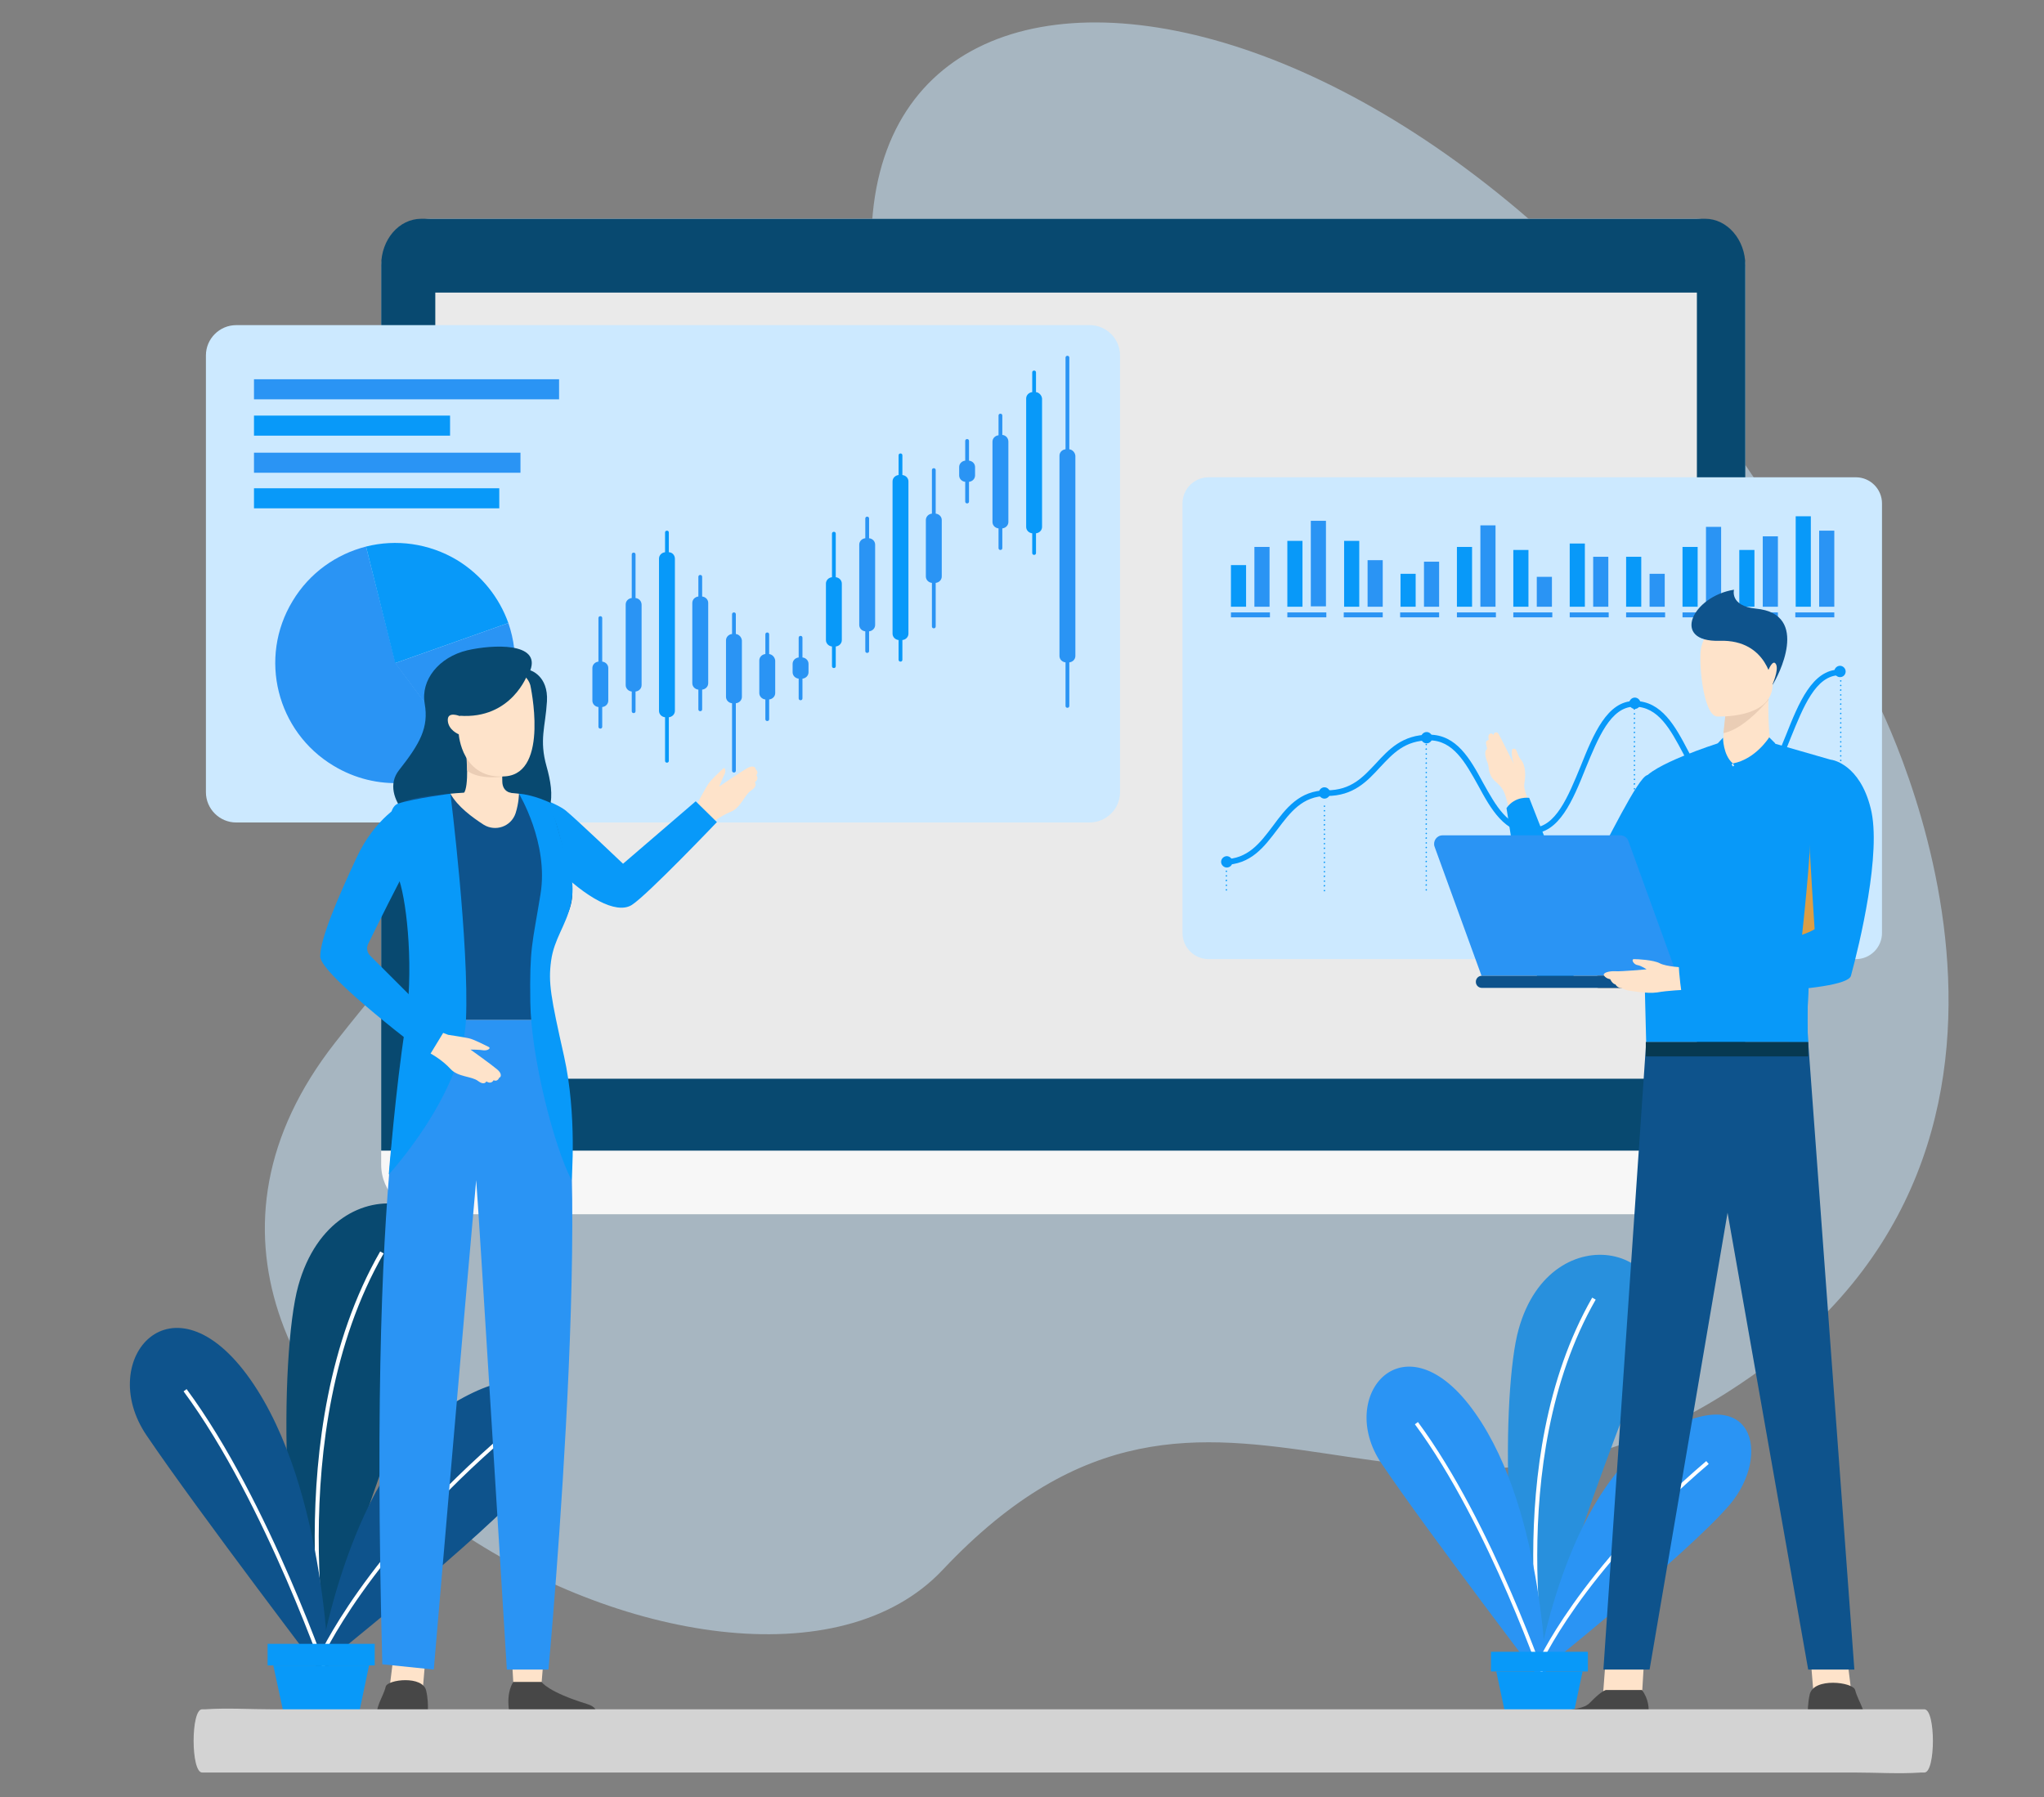 <?xml version="1.0" encoding="utf-8"?>
<!-- Generator: Adobe Illustrator 24.0.0, SVG Export Plug-In . SVG Version: 6.00 Build 0)  -->
<svg version="1.1" id="Layer_1" xmlns="http://www.w3.org/2000/svg" xmlns:xlink="http://www.w3.org/1999/xlink" x="0px" y="0px"
	 viewBox="0 0 540 474.8" style="enable-background:new 0 0 540 474.8;" xml:space="preserve">
<rect x="0" y="0" width="540" height="474.8" fill="#808080" stroke="none"/>
<style type="text/css">
	.st0{opacity:0.37;fill:#CCE9FF;enable-background:new    ;}
	.st1{fill:#0899F9;}
	.st2{fill:#2A94F4;}
	.st3{fill:#FFFFFF;}
	.st4{fill:#0E538C;}
	.st5{fill:#F7F7F7;}
	.st6{fill:#0B4870;stroke:#FFFFFF;stroke-width:0.5;stroke-miterlimit:10;}
	.st7{fill:#F2F2F2;}
	.st8{fill:#D3D3D3;}
	.st9{fill:#FFB750;}
	.st10{fill:#FFE3CA;}
	.st11{fill:#EB4747;}
	.st12{fill:#FCD2B1;}
	.st13{fill:#F2F0F0;}
	.st14{fill:#FCBAA2;}
	.st15{fill:#CCE9FF;}
	.st16{fill:#FF957E;}
	.st17{fill:#0B4870;}
	.st18{fill:#E9D6B8;}
	.st19{opacity:0.51;fill:#CCE9FF;enable-background:new    ;}
	.st20{fill:#084970;}
	.st21{fill:#EAEAEA;}
	.st22{fill:none;stroke:#FFFFFF;stroke-width:1.063;stroke-miterlimit:10;}
	.st23{fill:none;stroke:#FFFFFF;stroke-miterlimit:10;}
	.st24{fill:#2890DD;}
	.st25{fill:#FEE3CA;}
	.st26{fill:#EACDB5;}
	.st27{fill:#474747;}
	.st28{fill:#073951;}
	.st29{fill:#DB9E46;}
	.st30{opacity:0.37;enable-background:new    ;}
	.st31{fill:#E2E2E2;}
	.st32{fill:#DCF2FF;}
	.st33{fill:#80D5FF;}
	.st34{fill:#B6E7FF;}
	.st35{fill:#85DDFF;}
	.st36{fill:#41AAF7;}
	.st37{fill:none;stroke:#DCF2FF;stroke-miterlimit:10;}
	.st38{fill:#F6F6F6;}
	.st39{fill:#D2D2D2;}
	.st40{fill:#10538B;}
	.st41{fill:#0C476F;}
	.st42{fill:#728090;}
	.st43{fill:#2D94F2;}
	.st44{fill:#FEE2CA;}
	.st45{fill:#FED3B0;}
	.st46{fill:#FEBD57;}
	.st47{fill:#492817;}
	.st48{fill:#CCC6C6;}
	.st49{fill:none;stroke:#CCE9FF;stroke-width:0.75;stroke-miterlimit:10;}
</style>
<path class="st19" d="M494.5,182.4c0,0,61.7,114.1-30.1,180s-141.7-25.8-215.3,52.3C195,472.3,11.7,373.6,88.5,275.5
	S228.8,167.7,230.2,63.4C231.6-40.9,409.2-4.4,494.5,182.4z"/>
<g>
	<path class="st5" d="M113.8,57.8H448c7.2,0,13.1,5.9,13.1,13.1v236.8c0,7.2-5.9,13.1-13.1,13.1H113.8c-7.2,0-13.1-5.9-13.1-13.1
		V70.9C100.7,63.7,106.6,57.8,113.8,57.8z"/>
	<path class="st20" d="M461.1,70.1c0-6.8-4.8-12.3-10.6-12.3H111.3c-5.9,0-10.6,5.5-10.6,12.3V304h360.4L461.1,70.1L461.1,70.1z"/>
	<rect x="115" y="77.3" class="st21" width="333.3" height="207.7"/>
	<g>
		<path class="st15" d="M287.8,217.3H62.4c-4.4,0-8-3.6-8-8V93.9c0-4.4,3.6-8,8-8h225.5c4.4,0,8,3.6,8,8v115.4
			C295.9,213.7,292.3,217.3,287.8,217.3z"/>
		<g>
			<path class="st2" d="M159.1,174.8v-11.5c0-0.3-0.2-0.5-0.5-0.5c-0.3,0-0.5,0.2-0.5,0.5v11.5c-0.9,0.1-1.6,0.8-1.6,1.7v8.6
				c0,0.9,0.7,1.6,1.6,1.7v5.2c0,0.3,0.2,0.5,0.5,0.5c0.3,0,0.5-0.2,0.5-0.5v-5.2c0.9-0.1,1.6-0.8,1.6-1.7v-8.6
				C160.7,175.6,160,174.9,159.1,174.8z"/>
			<path class="st2" d="M167.9,158v-11.5c0-0.3-0.2-0.5-0.5-0.5c-0.3,0-0.5,0.2-0.5,0.5V158c-0.9,0.1-1.6,0.8-1.6,1.7V181
				c0,0.9,0.7,1.6,1.6,1.7v5.2c0,0.3,0.2,0.5,0.5,0.5c0.3,0,0.5-0.2,0.5-0.5v-5.2c0.9-0.1,1.6-0.8,1.6-1.7v-21.2
				C169.5,158.8,168.8,158.1,167.9,158z"/>
			<path class="st1" d="M176.7,145.9v-5.2c0-0.3-0.2-0.5-0.5-0.5c-0.3,0-0.5,0.2-0.5,0.5v5.2c-0.9,0.1-1.6,0.8-1.6,1.7v40.2
				c0,0.9,0.7,1.6,1.6,1.7V201c0,0.3,0.2,0.5,0.5,0.5c0.3,0,0.5-0.2,0.5-0.5v-11.5c0.9-0.1,1.6-0.8,1.6-1.7v-40.2
				C178.3,146.7,177.6,145.9,176.7,145.9z"/>
			<path class="st2" d="M185.5,157.6v-5.2c0-0.3-0.2-0.5-0.5-0.5c-0.3,0-0.5,0.2-0.5,0.5v5.2c-0.9,0.1-1.6,0.8-1.6,1.7v21.2
				c0,0.9,0.7,1.6,1.6,1.7v5.2c0,0.3,0.2,0.5,0.5,0.5c0.3,0,0.5-0.2,0.5-0.5v-5.2c0.9-0.1,1.6-0.8,1.6-1.7v-21.2
				C187.1,158.4,186.4,157.7,185.5,157.6z"/>
			<path class="st2" d="M194.4,167.5v-5.2c0-0.3-0.2-0.5-0.5-0.5s-0.5,0.2-0.5,0.5v5.2c-0.9,0.1-1.6,0.8-1.6,1.7v14.9
				c0,0.9,0.7,1.6,1.6,1.7v17.8c0,0.3,0.2,0.5,0.5,0.5s0.5-0.2,0.5-0.5v-17.8c0.9-0.1,1.6-0.8,1.6-1.7v-14.9
				C195.9,168.3,195.2,167.6,194.4,167.5z"/>
			<path class="st2" d="M203.2,172.8v-5.2c0-0.3-0.2-0.5-0.5-0.5s-0.5,0.2-0.5,0.5v5.2c-0.9,0.1-1.6,0.8-1.6,1.7v8.6
				c0,0.9,0.7,1.6,1.6,1.7v5.2c0,0.3,0.2,0.5,0.5,0.5c0.3,0,0.5-0.2,0.5-0.5v-5.2c0.9-0.1,1.6-0.8,1.6-1.7v-8.6
				C204.7,173.6,204,172.9,203.2,172.8z"/>
			<path class="st2" d="M212,173.7v-5.2c0-0.3-0.2-0.5-0.5-0.5s-0.5,0.2-0.5,0.5v5.2c-0.9,0.1-1.6,0.8-1.6,1.7v2.2
				c0,0.9,0.7,1.6,1.6,1.7v5.2c0,0.3,0.2,0.5,0.5,0.5s0.5-0.2,0.5-0.5v-5.2c0.9-0.1,1.6-0.8,1.6-1.7v-2.2
				C213.6,174.5,212.9,173.8,212,173.7z"/>
			<path class="st1" d="M220.8,152.5V141c0-0.3-0.2-0.5-0.5-0.5s-0.5,0.2-0.5,0.5v11.5c-0.9,0.1-1.6,0.8-1.6,1.7v14.9
				c0,0.9,0.7,1.6,1.6,1.7v5.2c0,0.3,0.2,0.5,0.5,0.5c0.3,0,0.5-0.2,0.5-0.5v-5.2c0.9-0.1,1.6-0.8,1.6-1.7v-14.9
				C222.4,153.3,221.7,152.6,220.8,152.5z"/>
			<path class="st2" d="M229.6,142.2V137c0-0.3-0.2-0.5-0.5-0.5s-0.5,0.2-0.5,0.5v5.2c-0.9,0.1-1.6,0.8-1.6,1.7v21.2
				c0,0.9,0.7,1.6,1.6,1.7v5.2c0,0.3,0.2,0.5,0.5,0.5s0.5-0.2,0.5-0.5v-5.2c0.9-0.1,1.6-0.8,1.6-1.7v-21.2
				C231.2,143,230.5,142.3,229.6,142.2z"/>
			<path class="st1" d="M238.4,125.5v-5.2c0-0.3-0.2-0.5-0.5-0.5s-0.5,0.2-0.5,0.5v5.2c-0.9,0.1-1.6,0.8-1.6,1.7v40.2
				c0,0.9,0.7,1.6,1.6,1.7v5.2c0,0.3,0.2,0.5,0.5,0.5c0.3,0,0.5-0.2,0.5-0.5v-5.2c0.9-0.1,1.6-0.8,1.6-1.7v-40.2
				C240,126.3,239.3,125.6,238.4,125.5z"/>
			<path class="st2" d="M247.2,135.7v-11.5c0-0.3-0.2-0.5-0.5-0.5s-0.5,0.2-0.5,0.5v11.5c-0.9,0.1-1.6,0.8-1.6,1.7v14.9
				c0,0.9,0.7,1.6,1.6,1.7v11.5c0,0.3,0.2,0.5,0.5,0.5s0.5-0.2,0.5-0.5V154c0.9-0.1,1.6-0.8,1.6-1.7v-14.9
				C248.8,136.5,248.1,135.8,247.2,135.7z"/>
			<path class="st2" d="M256,121.7v-5.2c0-0.3-0.2-0.5-0.5-0.5s-0.5,0.2-0.5,0.5v5.2c-0.9,0.1-1.6,0.8-1.6,1.7v2.2
				c0,0.9,0.7,1.6,1.6,1.7v5.2c0,0.3,0.2,0.5,0.5,0.5c0.3,0,0.5-0.2,0.5-0.5v-5.2c0.9-0.1,1.6-0.8,1.6-1.7v-2.2
				C257.6,122.5,256.9,121.8,256,121.7z"/>
			<path class="st2" d="M264.8,114.9v-5.1c0-0.3-0.2-0.5-0.5-0.5s-0.5,0.2-0.5,0.5v5.2c-0.9,0.1-1.6,0.8-1.6,1.7v21.2
				c0,0.9,0.7,1.6,1.6,1.7v5.2c0,0.3,0.2,0.5,0.5,0.5s0.5-0.2,0.5-0.5v-5.2c0.9-0.1,1.6-0.8,1.6-1.7v-21.2
				C266.4,115.7,265.7,115,264.8,114.9z"/>
			<path class="st1" d="M273.7,103.6v-5.2c0-0.3-0.2-0.5-0.5-0.5s-0.5,0.2-0.5,0.5v5.2c-0.9,0.1-1.6,0.8-1.6,1.7v33.9
				c0,0.9,0.7,1.6,1.6,1.7v5.2c0,0.3,0.2,0.5,0.5,0.5c0.3,0,0.5-0.2,0.5-0.5v-5.2c0.9-0.1,1.6-0.8,1.6-1.7v-33.9
				C275.2,104.4,274.5,103.7,273.7,103.6z"/>
			<path class="st2" d="M282.5,118.7V94.5c0-0.3-0.2-0.5-0.5-0.5s-0.5,0.2-0.5,0.5v24.2c-0.9,0.1-1.6,0.8-1.6,1.7v52.9
				c0,0.9,0.7,1.6,1.6,1.7v11.5c0,0.3,0.2,0.5,0.5,0.5s0.5-0.2,0.5-0.5v-11.5c0.9-0.1,1.6-0.8,1.6-1.7v-52.9
				C284,119.5,283.3,118.8,282.5,118.7z"/>
		</g>
		<rect x="67.1" y="100.2" class="st2" width="80.6" height="5.3"/>
		<rect x="67.1" y="109.8" class="st1" width="51.8" height="5.3"/>
		<rect x="67.1" y="129" class="st1" width="64.8" height="5.3"/>
		<rect x="67.1" y="119.6" class="st2" width="70.4" height="5.3"/>
		<g>
			<path class="st2" d="M96.7,144.4c-7.8,2-14.9,6.9-19.4,14.4c-9.1,15-4.2,34.5,10.8,43.5c11.4,6.9,25.3,5.8,35.3-1.7l-18.9-25.4
				L96.7,144.4z"/>
			<path class="st1" d="M134.3,164.6c-2.4-6.7-7-12.6-13.5-16.6c-7.5-4.5-16.2-5.6-24.1-3.6l7.7,30.8L134.3,164.6z"/>
			<path class="st2" d="M134.3,164.6l-29.9,10.6l18.9,25.4c3.2-2.4,6-5.4,8.2-9C136.6,183.2,137.3,173.3,134.3,164.6z"/>
		</g>
	</g>
	<g>
		<path class="st15" d="M490.3,253.4h-171c-3.8,0-6.9-3.1-6.9-6.9V133c0-3.8,3.1-6.9,6.9-6.9h171c3.8,0,6.9,3.1,6.9,6.9v113.5
			C497.2,250.3,494.1,253.4,490.3,253.4z"/>
		<g>
			<g>
				<path class="st1" d="M323.8,235.1c0-0.1,0.1-0.2,0.2-0.2l0,0c0.1,0,0.2,0.1,0.2,0.2l0,0c0,0.1-0.1,0.2-0.2,0.2l0,0
					C323.9,235.3,323.8,235.2,323.8,235.1z M323.8,233.9c0-0.1,0.1-0.2,0.2-0.2l0,0c0.1,0,0.2,0.1,0.2,0.2l0,0
					c0,0.1-0.1,0.2-0.2,0.2l0,0C323.9,234.1,323.8,234,323.8,233.9z M323.8,232.6c0-0.1,0.1-0.2,0.2-0.2l0,0c0.1,0,0.2,0.1,0.2,0.2
					l0,0c0,0.1-0.1,0.2-0.2,0.2l0,0C323.9,232.9,323.8,232.8,323.8,232.6z M323.8,231.4c0-0.1,0.1-0.2,0.2-0.2l0,0
					c0.1,0,0.2,0.1,0.2,0.2l0,0c0,0.1-0.1,0.2-0.2,0.2l0,0C323.9,231.6,323.8,231.5,323.8,231.4z M323.8,230.2
					c0-0.1,0.1-0.2,0.2-0.2l0,0c0.1,0,0.2,0.1,0.2,0.2l0,0c0,0.1-0.1,0.2-0.2,0.2l0,0C323.9,230.4,323.8,230.3,323.8,230.2z"/>
			</g>
			<g>
				<path class="st1" d="M349.7,235.3c0-0.1,0.1-0.2,0.2-0.2l0,0c0.1,0,0.2,0.1,0.2,0.2l0,0c0,0.1-0.1,0.2-0.2,0.2l0,0
					C349.8,235.5,349.7,235.4,349.7,235.3z M349.7,234c0-0.1,0.1-0.2,0.2-0.2l0,0c0.1,0,0.2,0.1,0.2,0.2l0,0c0,0.1-0.1,0.2-0.2,0.2
					l0,0C349.8,234.3,349.7,234.2,349.7,234z M349.7,232.8c0-0.1,0.1-0.2,0.2-0.2l0,0c0.1,0,0.2,0.1,0.2,0.2l0,0
					c0,0.1-0.1,0.2-0.2,0.2l0,0C349.8,233,349.7,232.9,349.7,232.8z M349.7,231.5c0-0.1,0.1-0.2,0.2-0.2l0,0c0.1,0,0.2,0.1,0.2,0.2
					l0,0c0,0.1-0.1,0.2-0.2,0.2l0,0C349.8,231.8,349.7,231.7,349.7,231.5z M349.7,230.3c0-0.1,0.1-0.2,0.2-0.2l0,0
					c0.1,0,0.2,0.1,0.2,0.2l0,0c0,0.1-0.1,0.2-0.2,0.2l0,0C349.8,230.5,349.7,230.4,349.7,230.3z M349.7,229.1
					c0-0.1,0.1-0.2,0.2-0.2l0,0c0.1,0,0.2,0.1,0.2,0.2l0,0c0,0.1-0.1,0.2-0.2,0.2l0,0C349.8,229.3,349.7,229.2,349.7,229.1z
					 M349.7,227.8c0-0.1,0.1-0.2,0.2-0.2l0,0c0.1,0,0.2,0.1,0.2,0.2l0,0c0,0.1-0.1,0.2-0.2,0.2l0,0
					C349.8,228.1,349.7,228,349.7,227.8z M349.7,226.6c0-0.1,0.1-0.2,0.2-0.2l0,0c0.1,0,0.2,0.1,0.2,0.2l0,0c0,0.1-0.1,0.2-0.2,0.2
					l0,0C349.8,226.8,349.7,226.7,349.7,226.6z M349.7,225.4c0-0.1,0.1-0.2,0.2-0.2l0,0c0.1,0,0.2,0.1,0.2,0.2l0,0
					c0,0.1-0.1,0.2-0.2,0.2l0,0C349.8,225.6,349.7,225.5,349.7,225.4z M349.7,224.1c0-0.1,0.1-0.2,0.2-0.2l0,0
					c0.1,0,0.2,0.1,0.2,0.2l0,0c0,0.1-0.1,0.2-0.2,0.2l0,0C349.8,224.4,349.7,224.2,349.7,224.1z M349.7,222.9
					c0-0.1,0.1-0.2,0.2-0.2l0,0c0.1,0,0.2,0.1,0.2,0.2l0,0c0,0.1-0.1,0.2-0.2,0.2l0,0C349.8,223.1,349.7,223,349.7,222.9z
					 M349.7,221.6c0-0.1,0.1-0.2,0.2-0.2l0,0c0.1,0,0.2,0.1,0.2,0.2l0,0c0,0.1-0.1,0.2-0.2,0.2l0,0
					C349.8,221.9,349.7,221.8,349.7,221.6z M349.7,220.4c0-0.1,0.1-0.2,0.2-0.2l0,0c0.1,0,0.2,0.1,0.2,0.2l0,0
					c0,0.1-0.1,0.2-0.2,0.2l0,0C349.8,220.6,349.7,220.5,349.7,220.4z M349.7,219.2c0-0.1,0.1-0.2,0.2-0.2l0,0
					c0.1,0,0.2,0.1,0.2,0.2l0,0c0,0.1-0.1,0.2-0.2,0.2l0,0C349.8,219.4,349.7,219.3,349.7,219.2z M349.7,217.9
					c0-0.1,0.1-0.2,0.2-0.2l0,0c0.1,0,0.2,0.1,0.2,0.2l0,0c0,0.1-0.1,0.2-0.2,0.2l0,0C349.8,218.2,349.7,218.1,349.7,217.9z
					 M349.7,216.7c0-0.1,0.1-0.2,0.2-0.2l0,0c0.1,0,0.2,0.1,0.2,0.2l0,0c0,0.1-0.1,0.2-0.2,0.2l0,0
					C349.8,216.9,349.7,216.8,349.7,216.7z M349.7,215.5c0-0.1,0.1-0.2,0.2-0.2l0,0c0.1,0,0.2,0.1,0.2,0.2l0,0
					c0,0.1-0.1,0.2-0.2,0.2l0,0C349.8,215.7,349.7,215.6,349.7,215.5z M349.7,214.2c0-0.1,0.1-0.2,0.2-0.2l0,0
					c0.1,0,0.2,0.1,0.2,0.2l0,0c0,0.1-0.1,0.2-0.2,0.2l0,0C349.8,214.4,349.7,214.3,349.7,214.2z M349.7,213c0-0.1,0.1-0.2,0.2-0.2
					l0,0c0.1,0,0.2,0.1,0.2,0.2l0,0c0,0.1-0.1,0.2-0.2,0.2l0,0C349.8,213.2,349.7,213.1,349.7,213z"/>
			</g>
			<g>
				<path class="st1" d="M376.6,235.1c0-0.1,0.1-0.2,0.2-0.2l0,0c0.1,0,0.2,0.1,0.2,0.2l0,0c0,0.1-0.1,0.2-0.2,0.2l0,0
					C376.7,235.3,376.6,235.2,376.6,235.1z M376.6,233.8c0-0.1,0.1-0.2,0.2-0.2l0,0c0.1,0,0.2,0.1,0.2,0.2l0,0
					c0,0.1-0.1,0.2-0.2,0.2l0,0C376.7,234.1,376.6,234,376.6,233.8z M376.6,232.6c0-0.1,0.1-0.2,0.2-0.2l0,0c0.1,0,0.2,0.1,0.2,0.2
					l0,0c0,0.1-0.1,0.2-0.2,0.2l0,0C376.7,232.8,376.6,232.7,376.6,232.6z M376.6,231.4c0-0.1,0.1-0.2,0.2-0.2l0,0
					c0.1,0,0.2,0.1,0.2,0.2l0,0c0,0.1-0.1,0.2-0.2,0.2l0,0C376.7,231.6,376.6,231.5,376.6,231.4z M376.6,230.1
					c0-0.1,0.1-0.2,0.2-0.2l0,0c0.1,0,0.2,0.1,0.2,0.2l0,0c0,0.1-0.1,0.2-0.2,0.2l0,0C376.7,230.3,376.6,230.2,376.6,230.1z
					 M376.6,228.9c0-0.1,0.1-0.2,0.2-0.2l0,0c0.1,0,0.2,0.1,0.2,0.2l0,0c0,0.1-0.1,0.2-0.2,0.2l0,0
					C376.7,229.1,376.6,229,376.6,228.9z M376.6,227.6c0-0.1,0.1-0.2,0.2-0.2l0,0c0.1,0,0.2,0.1,0.2,0.2l0,0c0,0.1-0.1,0.2-0.2,0.2
					l0,0C376.7,227.9,376.6,227.8,376.6,227.6z M376.6,226.4c0-0.1,0.1-0.2,0.2-0.2l0,0c0.1,0,0.2,0.1,0.2,0.2l0,0
					c0,0.1-0.1,0.2-0.2,0.2l0,0C376.7,226.6,376.6,226.5,376.6,226.4z M376.6,225.2c0-0.1,0.1-0.2,0.2-0.2l0,0
					c0.1,0,0.2,0.1,0.2,0.2l0,0c0,0.1-0.1,0.2-0.2,0.2l0,0C376.7,225.4,376.6,225.3,376.6,225.2z M376.6,223.9
					c0-0.1,0.1-0.2,0.2-0.2l0,0c0.1,0,0.2,0.1,0.2,0.2l0,0c0,0.1-0.1,0.2-0.2,0.2l0,0C376.7,224.2,376.6,224,376.6,223.9z
					 M376.6,222.7c0-0.1,0.1-0.2,0.2-0.2l0,0c0.1,0,0.2,0.1,0.2,0.2l0,0c0,0.1-0.1,0.2-0.2,0.2l0,0
					C376.7,222.9,376.6,222.8,376.6,222.7z M376.6,221.4c0-0.1,0.1-0.2,0.2-0.2l0,0c0.1,0,0.2,0.1,0.2,0.2l0,0
					c0,0.1-0.1,0.2-0.2,0.2l0,0C376.7,221.7,376.6,221.6,376.6,221.4z M376.6,220.2c0-0.1,0.1-0.2,0.2-0.2l0,0
					c0.1,0,0.2,0.1,0.2,0.2l0,0c0,0.1-0.1,0.2-0.2,0.2l0,0C376.7,220.4,376.6,220.3,376.6,220.2z M376.6,219c0-0.1,0.1-0.2,0.2-0.2
					l0,0c0.1,0,0.2,0.1,0.2,0.2l0,0c0,0.1-0.1,0.2-0.2,0.2l0,0C376.7,219.2,376.6,219.1,376.6,219z M376.6,217.7
					c0-0.1,0.1-0.2,0.2-0.2l0,0c0.1,0,0.2,0.1,0.2,0.2l0,0c0,0.1-0.1,0.2-0.2,0.2l0,0C376.7,218,376.6,217.9,376.6,217.7z
					 M376.6,216.5c0-0.1,0.1-0.2,0.2-0.2l0,0c0.1,0,0.2,0.1,0.2,0.2l0,0c0,0.1-0.1,0.2-0.2,0.2l0,0
					C376.7,216.7,376.6,216.6,376.6,216.5z M376.6,215.3c0-0.1,0.1-0.2,0.2-0.2l0,0c0.1,0,0.2,0.1,0.2,0.2l0,0
					c0,0.1-0.1,0.2-0.2,0.2l0,0C376.7,215.5,376.6,215.4,376.6,215.3z M376.6,214c0-0.1,0.1-0.2,0.2-0.2l0,0c0.1,0,0.2,0.1,0.2,0.2
					l0,0c0,0.1-0.1,0.2-0.2,0.2l0,0C376.7,214.2,376.6,214.1,376.6,214z M376.6,212.8c0-0.1,0.1-0.2,0.2-0.2l0,0
					c0.1,0,0.2,0.1,0.2,0.2l0,0c0,0.1-0.1,0.2-0.2,0.2l0,0C376.7,213,376.6,212.9,376.6,212.8z M376.6,211.5c0-0.1,0.1-0.2,0.2-0.2
					l0,0c0.1,0,0.2,0.1,0.2,0.2l0,0c0,0.1-0.1,0.2-0.2,0.2l0,0C376.7,211.8,376.6,211.7,376.6,211.5z M376.6,210.3
					c0-0.1,0.1-0.2,0.2-0.2l0,0c0.1,0,0.2,0.1,0.2,0.2l0,0c0,0.1-0.1,0.2-0.2,0.2l0,0C376.7,210.5,376.6,210.4,376.6,210.3z
					 M376.6,209.1c0-0.1,0.1-0.2,0.2-0.2l0,0c0.1,0,0.2,0.1,0.2,0.2l0,0c0,0.1-0.1,0.2-0.2,0.2l0,0
					C376.7,209.3,376.6,209.2,376.6,209.1z M376.6,207.8c0-0.1,0.1-0.2,0.2-0.2l0,0c0.1,0,0.2,0.1,0.2,0.2l0,0
					c0,0.1-0.1,0.2-0.2,0.2l0,0C376.7,208.1,376.6,208,376.6,207.8z M376.6,206.6c0-0.1,0.1-0.2,0.2-0.2l0,0c0.1,0,0.2,0.1,0.2,0.2
					l0,0c0,0.1-0.1,0.2-0.2,0.2l0,0C376.7,206.8,376.6,206.7,376.6,206.6z M376.6,205.3c0-0.1,0.1-0.2,0.2-0.2l0,0
					c0.1,0,0.2,0.1,0.2,0.2l0,0c0,0.1-0.1,0.2-0.2,0.2l0,0C376.7,205.6,376.6,205.5,376.6,205.3z M376.6,204.1
					c0-0.1,0.1-0.2,0.2-0.2l0,0c0.1,0,0.2,0.1,0.2,0.2l0,0c0,0.1-0.1,0.2-0.2,0.2l0,0C376.7,204.3,376.6,204.2,376.6,204.1z
					 M376.6,202.9c0-0.1,0.1-0.2,0.2-0.2l0,0c0.1,0,0.2,0.1,0.2,0.2l0,0c0,0.1-0.1,0.2-0.2,0.2l0,0
					C376.7,203.1,376.6,203,376.6,202.9z M376.6,201.6c0-0.1,0.1-0.2,0.2-0.2l0,0c0.1,0,0.2,0.1,0.2,0.2l0,0c0,0.1-0.1,0.2-0.2,0.2
					l0,0C376.7,201.9,376.6,201.8,376.6,201.6z M376.6,200.4c0-0.1,0.1-0.2,0.2-0.2l0,0c0.1,0,0.2,0.1,0.2,0.2l0,0
					c0,0.1-0.1,0.2-0.2,0.2l0,0C376.7,200.6,376.6,200.5,376.6,200.4z M376.6,199.2c0-0.1,0.1-0.2,0.2-0.2l0,0
					c0.1,0,0.2,0.1,0.2,0.2l0,0c0,0.1-0.1,0.2-0.2,0.2l0,0C376.7,199.4,376.6,199.3,376.6,199.2z M376.6,197.9
					c0-0.1,0.1-0.2,0.2-0.2l0,0c0.1,0,0.2,0.1,0.2,0.2l0,0c0,0.1-0.1,0.2-0.2,0.2l0,0C376.7,198.2,376.6,198.1,376.6,197.9z
					 M376.6,196.7c0-0.1,0.1-0.2,0.2-0.2l0,0c0.1,0,0.2,0.1,0.2,0.2l0,0c0,0.1-0.1,0.2-0.2,0.2l0,0
					C376.7,196.9,376.6,196.8,376.6,196.7z M376.6,195.4c0-0.1,0.1-0.2,0.2-0.2l0,0c0.1,0,0.2,0.1,0.2,0.2l0,0
					c0,0.1-0.1,0.2-0.2,0.2l0,0C376.7,195.7,376.6,195.6,376.6,195.4z"/>
			</g>
			<g>
				<path class="st1" d="M404.5,235.8c0-0.1,0.1-0.2,0.2-0.2l0,0c0.1,0,0.2,0.1,0.2,0.2l0,0c0,0.1-0.1,0.2-0.2,0.2l0,0
					C404.6,236.1,404.5,236,404.5,235.8z M404.5,234.6c0-0.1,0.1-0.2,0.2-0.2l0,0c0.1,0,0.2,0.1,0.2,0.2l0,0c0,0.1-0.1,0.2-0.2,0.2
					l0,0C404.6,234.8,404.5,234.7,404.5,234.6z M404.5,233.3c0-0.1,0.1-0.2,0.2-0.2l0,0c0.1,0,0.2,0.1,0.2,0.2l0,0
					c0,0.1-0.1,0.2-0.2,0.2l0,0C404.6,233.6,404.5,233.5,404.5,233.3z M404.5,232.1c0-0.1,0.1-0.2,0.2-0.2l0,0
					c0.1,0,0.2,0.1,0.2,0.2l0,0c0,0.1-0.1,0.2-0.2,0.2l0,0C404.6,232.3,404.5,232.2,404.5,232.1z M404.5,230.9
					c0-0.1,0.1-0.2,0.2-0.2l0,0c0.1,0,0.2,0.1,0.2,0.2l0,0c0,0.1-0.1,0.2-0.2,0.2l0,0C404.6,231.1,404.5,231,404.5,230.9z
					 M404.5,229.6c0-0.1,0.1-0.2,0.2-0.2l0,0c0.1,0,0.2,0.1,0.2,0.2l0,0c0,0.1-0.1,0.2-0.2,0.2l0,0
					C404.6,229.9,404.5,229.8,404.5,229.6z M404.5,228.4c0-0.1,0.1-0.2,0.2-0.2l0,0c0.1,0,0.2,0.1,0.2,0.2l0,0
					c0,0.1-0.1,0.2-0.2,0.2l0,0C404.6,228.6,404.5,228.5,404.5,228.4z M404.5,227.2c0-0.1,0.1-0.2,0.2-0.2l0,0
					c0.1,0,0.2,0.1,0.2,0.2l0,0c0,0.1-0.1,0.2-0.2,0.2l0,0C404.6,227.4,404.5,227.3,404.5,227.2z M404.5,225.9
					c0-0.1,0.1-0.2,0.2-0.2l0,0c0.1,0,0.2,0.1,0.2,0.2l0,0c0,0.1-0.1,0.2-0.2,0.2l0,0C404.6,226.1,404.5,226,404.5,225.9z
					 M404.5,224.7c0-0.1,0.1-0.2,0.2-0.2l0,0c0.1,0,0.2,0.1,0.2,0.2l0,0c0,0.1-0.1,0.2-0.2,0.2l0,0
					C404.6,224.9,404.5,224.8,404.5,224.7z M404.5,223.4c0-0.1,0.1-0.2,0.2-0.2l0,0c0.1,0,0.2,0.1,0.2,0.2l0,0
					c0,0.1-0.1,0.2-0.2,0.2l0,0C404.6,223.7,404.5,223.6,404.5,223.4z M404.5,222.2c0-0.1,0.1-0.2,0.2-0.2l0,0
					c0.1,0,0.2,0.1,0.2,0.2l0,0c0,0.1-0.1,0.2-0.2,0.2l0,0C404.6,222.4,404.5,222.3,404.5,222.2z M404.5,221c0-0.1,0.1-0.2,0.2-0.2
					l0,0c0.1,0,0.2,0.1,0.2,0.2l0,0c0,0.1-0.1,0.2-0.2,0.2l0,0C404.6,221.2,404.5,221.1,404.5,221z"/>
			</g>
			<g>
				<path class="st1" d="M431.6,235.6c0-0.1,0.1-0.2,0.2-0.2l0,0c0.1,0,0.2,0.1,0.2,0.2l0,0c0,0.1-0.1,0.2-0.2,0.2l0,0
					C431.7,235.9,431.6,235.8,431.6,235.6z M431.6,234.4c0-0.1,0.1-0.2,0.2-0.2l0,0c0.1,0,0.2,0.1,0.2,0.2l0,0
					c0,0.1-0.1,0.2-0.2,0.2l0,0C431.7,234.6,431.6,234.5,431.6,234.4z M431.6,233.1c0-0.1,0.1-0.2,0.2-0.2l0,0
					c0.1,0,0.2,0.1,0.2,0.2l0,0c0,0.1-0.1,0.2-0.2,0.2l0,0C431.7,233.4,431.6,233.3,431.6,233.1z M431.6,231.9
					c0-0.1,0.1-0.2,0.2-0.2l0,0c0.1,0,0.2,0.1,0.2,0.2l0,0c0,0.1-0.1,0.2-0.2,0.2l0,0C431.7,232.1,431.6,232,431.6,231.9z
					 M431.6,230.7c0-0.1,0.1-0.2,0.2-0.2l0,0c0.1,0,0.2,0.1,0.2,0.2l0,0c0,0.1-0.1,0.2-0.2,0.2l0,0
					C431.7,230.9,431.6,230.8,431.6,230.7z M431.6,229.4c0-0.1,0.1-0.2,0.2-0.2l0,0c0.1,0,0.2,0.1,0.2,0.2l0,0
					c0,0.1-0.1,0.2-0.2,0.2l0,0C431.7,229.7,431.6,229.6,431.6,229.4z M431.6,228.2c0-0.1,0.1-0.2,0.2-0.2l0,0
					c0.1,0,0.2,0.1,0.2,0.2l0,0c0,0.1-0.1,0.2-0.2,0.2l0,0C431.7,228.4,431.6,228.3,431.6,228.2z M431.6,227c0-0.1,0.1-0.2,0.2-0.2
					l0,0c0.1,0,0.2,0.1,0.2,0.2l0,0c0,0.1-0.1,0.2-0.2,0.2l0,0C431.7,227.2,431.6,227.1,431.6,227z M431.6,225.7
					c0-0.1,0.1-0.2,0.2-0.2l0,0c0.1,0,0.2,0.1,0.2,0.2l0,0c0,0.1-0.1,0.2-0.2,0.2l0,0C431.7,225.9,431.6,225.8,431.6,225.7z
					 M431.6,224.5c0-0.1,0.1-0.2,0.2-0.2l0,0c0.1,0,0.2,0.1,0.2,0.2l0,0c0,0.1-0.1,0.2-0.2,0.2l0,0
					C431.7,224.7,431.6,224.6,431.6,224.5z M431.6,223.2c0-0.1,0.1-0.2,0.2-0.2l0,0c0.1,0,0.2,0.1,0.2,0.2l0,0
					c0,0.1-0.1,0.2-0.2,0.2l0,0C431.7,223.5,431.6,223.4,431.6,223.2z M431.6,222c0-0.1,0.1-0.2,0.2-0.2l0,0c0.1,0,0.2,0.1,0.2,0.2
					l0,0c0,0.1-0.1,0.2-0.2,0.2l0,0C431.7,222.2,431.6,222.1,431.6,222z M431.6,220.8c0-0.1,0.1-0.2,0.2-0.2l0,0
					c0.1,0,0.2,0.1,0.2,0.2l0,0c0,0.1-0.1,0.2-0.2,0.2l0,0C431.7,221,431.6,220.9,431.6,220.8z M431.6,219.5c0-0.1,0.1-0.2,0.2-0.2
					l0,0c0.1,0,0.2,0.1,0.2,0.2l0,0c0,0.1-0.1,0.2-0.2,0.2l0,0C431.7,219.8,431.6,219.7,431.6,219.5z M431.6,218.3
					c0-0.1,0.1-0.2,0.2-0.2l0,0c0.1,0,0.2,0.1,0.2,0.2l0,0c0,0.1-0.1,0.2-0.2,0.2l0,0C431.7,218.5,431.6,218.4,431.6,218.3z
					 M431.6,217c0-0.1,0.1-0.2,0.2-0.2l0,0c0.1,0,0.2,0.1,0.2,0.2l0,0c0,0.1-0.1,0.2-0.2,0.2l0,0C431.7,217.3,431.6,217.2,431.6,217
					z M431.6,215.8c0-0.1,0.1-0.2,0.2-0.2l0,0c0.1,0,0.2,0.1,0.2,0.2l0,0c0,0.1-0.1,0.2-0.2,0.2l0,0
					C431.7,216,431.6,215.9,431.6,215.8z M431.6,214.6c0-0.1,0.1-0.2,0.2-0.2l0,0c0.1,0,0.2,0.1,0.2,0.2l0,0c0,0.1-0.1,0.2-0.2,0.2
					l0,0C431.7,214.8,431.6,214.7,431.6,214.6z M431.6,213.3c0-0.1,0.1-0.2,0.2-0.2l0,0c0.1,0,0.2,0.1,0.2,0.2l0,0
					c0,0.1-0.1,0.2-0.2,0.2l0,0C431.7,213.6,431.6,213.5,431.6,213.3z M431.6,212.1c0-0.1,0.1-0.2,0.2-0.2l0,0
					c0.1,0,0.2,0.1,0.2,0.2l0,0c0,0.1-0.1,0.2-0.2,0.2l0,0C431.7,212.3,431.6,212.2,431.6,212.1z M431.6,210.9
					c0-0.1,0.1-0.2,0.2-0.2l0,0c0.1,0,0.2,0.1,0.2,0.2l0,0c0,0.1-0.1,0.2-0.2,0.2l0,0C431.7,211.1,431.6,211,431.6,210.9z
					 M431.6,209.6c0-0.1,0.1-0.2,0.2-0.2l0,0c0.1,0,0.2,0.1,0.2,0.2l0,0c0,0.1-0.1,0.2-0.2,0.2l0,0
					C431.7,209.9,431.6,209.8,431.6,209.6z M431.6,208.4c0-0.1,0.1-0.2,0.2-0.2l0,0c0.1,0,0.2,0.1,0.2,0.2l0,0
					c0,0.1-0.1,0.2-0.2,0.2l0,0C431.7,208.6,431.6,208.5,431.6,208.4z M431.6,207.1c0-0.1,0.1-0.2,0.2-0.2l0,0
					c0.1,0,0.2,0.1,0.2,0.2l0,0c0,0.1-0.1,0.2-0.2,0.2l0,0C431.7,207.4,431.6,207.3,431.6,207.1z M431.6,205.9
					c0-0.1,0.1-0.2,0.2-0.2l0,0c0.1,0,0.2,0.1,0.2,0.2l0,0c0,0.1-0.1,0.2-0.2,0.2l0,0C431.7,206.1,431.6,206,431.6,205.9z
					 M431.6,204.7c0-0.1,0.1-0.2,0.2-0.2l0,0c0.1,0,0.2,0.1,0.2,0.2l0,0c0,0.1-0.1,0.2-0.2,0.2l0,0
					C431.7,204.9,431.6,204.8,431.6,204.7z M431.6,203.4c0-0.1,0.1-0.2,0.2-0.2l0,0c0.1,0,0.2,0.1,0.2,0.2l0,0
					c0,0.1-0.1,0.2-0.2,0.2l0,0C431.7,203.7,431.6,203.6,431.6,203.4z M431.6,202.2c0-0.1,0.1-0.2,0.2-0.2l0,0
					c0.1,0,0.2,0.1,0.2,0.2l0,0c0,0.1-0.1,0.2-0.2,0.2l0,0C431.7,202.4,431.6,202.3,431.6,202.2z M431.6,201c0-0.1,0.1-0.2,0.2-0.2
					l0,0c0.1,0,0.2,0.1,0.2,0.2l0,0c0,0.1-0.1,0.2-0.2,0.2l0,0C431.7,201.2,431.6,201.1,431.6,201z M431.6,199.7
					c0-0.1,0.1-0.2,0.2-0.2l0,0c0.1,0,0.2,0.1,0.2,0.2l0,0c0,0.1-0.1,0.2-0.2,0.2l0,0C431.7,199.9,431.6,199.8,431.6,199.7z
					 M431.6,198.5c0-0.1,0.1-0.2,0.2-0.2l0,0c0.1,0,0.2,0.1,0.2,0.2l0,0c0,0.1-0.1,0.2-0.2,0.2l0,0
					C431.7,198.7,431.6,198.6,431.6,198.5z M431.6,197.2c0-0.1,0.1-0.2,0.2-0.2l0,0c0.1,0,0.2,0.1,0.2,0.2l0,0
					c0,0.1-0.1,0.2-0.2,0.2l0,0C431.7,197.5,431.6,197.4,431.6,197.2z M431.6,196c0-0.1,0.1-0.2,0.2-0.2l0,0c0.1,0,0.2,0.1,0.2,0.2
					l0,0c0,0.1-0.1,0.2-0.2,0.2l0,0C431.7,196.2,431.6,196.1,431.6,196z M431.6,194.8c0-0.1,0.1-0.2,0.2-0.2l0,0
					c0.1,0,0.2,0.1,0.2,0.2l0,0c0,0.1-0.1,0.2-0.2,0.2l0,0C431.7,195,431.6,194.9,431.6,194.8z M431.6,193.5c0-0.1,0.1-0.2,0.2-0.2
					l0,0c0.1,0,0.2,0.1,0.2,0.2l0,0c0,0.1-0.1,0.2-0.2,0.2l0,0C431.7,193.8,431.6,193.6,431.6,193.5z M431.6,192.3
					c0-0.1,0.1-0.2,0.2-0.2l0,0c0.1,0,0.2,0.1,0.2,0.2l0,0c0,0.1-0.1,0.2-0.2,0.2l0,0C431.7,192.5,431.6,192.4,431.6,192.3z
					 M431.6,191c0-0.1,0.1-0.2,0.2-0.2l0,0c0.1,0,0.2,0.1,0.2,0.2l0,0c0,0.1-0.1,0.2-0.2,0.2l0,0C431.7,191.3,431.6,191.2,431.6,191
					z M431.6,189.8c0-0.1,0.1-0.2,0.2-0.2l0,0c0.1,0,0.2,0.1,0.2,0.2l0,0c0,0.1-0.1,0.2-0.2,0.2l0,0
					C431.7,190,431.6,189.9,431.6,189.8z M431.6,188.6c0-0.1,0.1-0.2,0.2-0.2l0,0c0.1,0,0.2,0.1,0.2,0.2l0,0c0,0.1-0.1,0.2-0.2,0.2
					l0,0C431.7,188.8,431.6,188.7,431.6,188.6z M431.6,187.3c0-0.1,0.1-0.2,0.2-0.2l0,0c0.1,0,0.2,0.1,0.2,0.2l0,0
					c0,0.1-0.1,0.2-0.2,0.2l0,0C431.7,187.6,431.6,187.5,431.6,187.3z M431.6,186.1c0-0.1,0.1-0.2,0.2-0.2l0,0
					c0.1,0,0.2,0.1,0.2,0.2l0,0c0,0.1-0.1,0.2-0.2,0.2l0,0C431.7,186.3,431.6,186.2,431.6,186.1z"/>
			</g>
			<g>
				<path class="st1" d="M458.8,235.3c0-0.1,0.1-0.2,0.2-0.2l0,0c0.1,0,0.2,0.1,0.2,0.2l0,0c0,0.1-0.1,0.2-0.2,0.2l0,0
					C458.9,235.5,458.8,235.4,458.8,235.3z M458.8,234c0-0.1,0.1-0.2,0.2-0.2l0,0c0.1,0,0.2,0.1,0.2,0.2l0,0c0,0.1-0.1,0.2-0.2,0.2
					l0,0C458.9,234.3,458.8,234.2,458.8,234z M458.8,232.8c0-0.1,0.1-0.2,0.2-0.2l0,0c0.1,0,0.2,0.1,0.2,0.2l0,0
					c0,0.1-0.1,0.2-0.2,0.2l0,0C458.9,233,458.8,232.9,458.8,232.8z M458.8,231.5c0-0.1,0.1-0.2,0.2-0.2l0,0c0.1,0,0.2,0.1,0.2,0.2
					l0,0c0,0.1-0.1,0.2-0.2,0.2l0,0C458.9,231.8,458.8,231.7,458.8,231.5z M458.8,230.3c0-0.1,0.1-0.2,0.2-0.2l0,0
					c0.1,0,0.2,0.1,0.2,0.2l0,0c0,0.1-0.1,0.2-0.2,0.2l0,0C458.9,230.5,458.8,230.4,458.8,230.3z M458.8,229.1
					c0-0.1,0.1-0.2,0.2-0.2l0,0c0.1,0,0.2,0.1,0.2,0.2l0,0c0,0.1-0.1,0.2-0.2,0.2l0,0C458.9,229.3,458.8,229.2,458.8,229.1z
					 M458.8,227.8c0-0.1,0.1-0.2,0.2-0.2l0,0c0.1,0,0.2,0.1,0.2,0.2l0,0c0,0.1-0.1,0.2-0.2,0.2l0,0
					C458.9,228.1,458.8,228,458.8,227.8z M458.8,226.6c0-0.1,0.1-0.2,0.2-0.2l0,0c0.1,0,0.2,0.1,0.2,0.2l0,0c0,0.1-0.1,0.2-0.2,0.2
					l0,0C458.9,226.8,458.8,226.7,458.8,226.6z M458.8,225.4c0-0.1,0.1-0.2,0.2-0.2l0,0c0.1,0,0.2,0.1,0.2,0.2l0,0
					c0,0.1-0.1,0.2-0.2,0.2l0,0C458.9,225.6,458.8,225.5,458.8,225.4z M458.8,224.1c0-0.1,0.1-0.2,0.2-0.2l0,0
					c0.1,0,0.2,0.1,0.2,0.2l0,0c0,0.1-0.1,0.2-0.2,0.2l0,0C458.9,224.3,458.8,224.2,458.8,224.1z M458.8,222.9
					c0-0.1,0.1-0.2,0.2-0.2l0,0c0.1,0,0.2,0.1,0.2,0.2l0,0c0,0.1-0.1,0.2-0.2,0.2l0,0C458.9,223.1,458.8,223,458.8,222.9z
					 M458.8,221.6c0-0.1,0.1-0.2,0.2-0.2l0,0c0.1,0,0.2,0.1,0.2,0.2l0,0c0,0.1-0.1,0.2-0.2,0.2l0,0
					C458.9,221.9,458.8,221.8,458.8,221.6z M458.8,220.4c0-0.1,0.1-0.2,0.2-0.2l0,0c0.1,0,0.2,0.1,0.2,0.2l0,0
					c0,0.1-0.1,0.2-0.2,0.2l0,0C458.9,220.6,458.8,220.5,458.8,220.4z M458.8,219.2c0-0.1,0.1-0.2,0.2-0.2l0,0
					c0.1,0,0.2,0.1,0.2,0.2l0,0c0,0.1-0.1,0.2-0.2,0.2l0,0C458.9,219.4,458.8,219.3,458.8,219.2z M458.8,217.9
					c0-0.1,0.1-0.2,0.2-0.2l0,0c0.1,0,0.2,0.1,0.2,0.2l0,0c0,0.1-0.1,0.2-0.2,0.2l0,0C458.9,218.2,458.8,218.1,458.8,217.9z
					 M458.8,216.7c0-0.1,0.1-0.2,0.2-0.2l0,0c0.1,0,0.2,0.1,0.2,0.2l0,0c0,0.1-0.1,0.2-0.2,0.2l0,0
					C458.9,216.9,458.8,216.8,458.8,216.7z M458.8,215.5c0-0.1,0.1-0.2,0.2-0.2l0,0c0.1,0,0.2,0.1,0.2,0.2l0,0
					c0,0.1-0.1,0.2-0.2,0.2l0,0C458.9,215.7,458.8,215.6,458.8,215.5z M458.8,214.2c0-0.1,0.1-0.2,0.2-0.2l0,0
					c0.1,0,0.2,0.1,0.2,0.2l0,0c0,0.1-0.1,0.2-0.2,0.2l0,0C458.9,214.4,458.8,214.3,458.8,214.2z M458.8,213c0-0.1,0.1-0.2,0.2-0.2
					l0,0c0.1,0,0.2,0.1,0.2,0.2l0,0c0,0.1-0.1,0.2-0.2,0.2l0,0C458.9,213.2,458.8,213.1,458.8,213z"/>
			</g>
			<g>
				<path class="st1" d="M486.1,235.6c0-0.1,0.1-0.2,0.2-0.2l0,0c0.1,0,0.2,0.1,0.2,0.2l0,0c0,0.1-0.1,0.2-0.2,0.2l0,0
					C486.2,235.8,486.1,235.7,486.1,235.6z M486.1,234.3c0-0.1,0.1-0.2,0.2-0.2l0,0c0.1,0,0.2,0.1,0.2,0.2l0,0
					c0,0.1-0.1,0.2-0.2,0.2l0,0C486.2,234.6,486.1,234.5,486.1,234.3z M486.1,233.1c0-0.1,0.1-0.2,0.2-0.2l0,0
					c0.1,0,0.2,0.1,0.2,0.2l0,0c0,0.1-0.1,0.2-0.2,0.2l0,0C486.2,233.3,486.1,233.2,486.1,233.1z M486.1,231.9
					c0-0.1,0.1-0.2,0.2-0.2l0,0c0.1,0,0.2,0.1,0.2,0.2l0,0c0,0.1-0.1,0.2-0.2,0.2l0,0C486.2,232.1,486.1,232,486.1,231.9z
					 M486.1,230.6c0-0.1,0.1-0.2,0.2-0.2l0,0c0.1,0,0.2,0.1,0.2,0.2l0,0c0,0.1-0.1,0.2-0.2,0.2l0,0
					C486.2,230.9,486.1,230.7,486.1,230.6z M486.1,229.4c0-0.1,0.1-0.2,0.2-0.2l0,0c0.1,0,0.2,0.1,0.2,0.2l0,0
					c0,0.1-0.1,0.2-0.2,0.2l0,0C486.2,229.6,486.1,229.5,486.1,229.4z M486.1,228.1c0-0.1,0.1-0.2,0.2-0.2l0,0
					c0.1,0,0.2,0.1,0.2,0.2l0,0c0,0.1-0.1,0.2-0.2,0.2l0,0C486.2,228.4,486.1,228.3,486.1,228.1z M486.1,226.9
					c0-0.1,0.1-0.2,0.2-0.2l0,0c0.1,0,0.2,0.1,0.2,0.2l0,0c0,0.1-0.1,0.2-0.2,0.2l0,0C486.2,227.1,486.1,227,486.1,226.9z
					 M486.1,225.7c0-0.1,0.1-0.2,0.2-0.2l0,0c0.1,0,0.2,0.1,0.2,0.2l0,0c0,0.1-0.1,0.2-0.2,0.2l0,0
					C486.2,225.9,486.1,225.8,486.1,225.7z M486.1,224.4c0-0.1,0.1-0.2,0.2-0.2l0,0c0.1,0,0.2,0.1,0.2,0.2l0,0
					c0,0.1-0.1,0.2-0.2,0.2l0,0C486.2,224.7,486.1,224.6,486.1,224.4z M486.1,223.2c0-0.1,0.1-0.2,0.2-0.2l0,0
					c0.1,0,0.2,0.1,0.2,0.2l0,0c0,0.1-0.1,0.2-0.2,0.2l0,0C486.2,223.4,486.1,223.3,486.1,223.2z M486.1,222c0-0.1,0.1-0.2,0.2-0.2
					l0,0c0.1,0,0.2,0.1,0.2,0.2l0,0c0,0.1-0.1,0.2-0.2,0.2l0,0C486.2,222.2,486.1,222.1,486.1,222z M486.1,220.7
					c0-0.1,0.1-0.2,0.2-0.2l0,0c0.1,0,0.2,0.1,0.2,0.2l0,0c0,0.1-0.1,0.2-0.2,0.2l0,0C486.2,221,486.1,220.8,486.1,220.7z
					 M486.1,219.5c0-0.1,0.1-0.2,0.2-0.2l0,0c0.1,0,0.2,0.1,0.2,0.2l0,0c0,0.1-0.1,0.2-0.2,0.2l0,0
					C486.2,219.7,486.1,219.6,486.1,219.5z M486.1,218.2c0-0.1,0.1-0.2,0.2-0.2l0,0c0.1,0,0.2,0.1,0.2,0.2l0,0
					c0,0.1-0.1,0.2-0.2,0.2l0,0C486.2,218.5,486.1,218.4,486.1,218.2z M486.1,217c0-0.1,0.1-0.2,0.2-0.2l0,0c0.1,0,0.2,0.1,0.2,0.2
					l0,0c0,0.1-0.1,0.2-0.2,0.2l0,0C486.2,217.2,486.1,217.1,486.1,217z M486.1,215.8c0-0.1,0.1-0.2,0.2-0.2l0,0
					c0.1,0,0.2,0.1,0.2,0.2l0,0c0,0.1-0.1,0.2-0.2,0.2l0,0C486.2,216,486.1,215.9,486.1,215.8z M486.1,214.5c0-0.1,0.1-0.2,0.2-0.2
					l0,0c0.1,0,0.2,0.1,0.2,0.2l0,0c0,0.1-0.1,0.2-0.2,0.2l0,0C486.2,214.8,486.1,214.6,486.1,214.5z M486.1,213.3
					c0-0.1,0.1-0.2,0.2-0.2l0,0c0.1,0,0.2,0.1,0.2,0.2l0,0c0,0.1-0.1,0.2-0.2,0.2l0,0C486.2,213.5,486.1,213.4,486.1,213.3z
					 M486.1,212c0-0.1,0.1-0.2,0.2-0.2l0,0c0.1,0,0.2,0.1,0.2,0.2l0,0c0,0.1-0.1,0.2-0.2,0.2l0,0C486.2,212.3,486.1,212.2,486.1,212
					z M486.1,210.8c0-0.1,0.1-0.2,0.2-0.2l0,0c0.1,0,0.2,0.1,0.2,0.2l0,0c0,0.1-0.1,0.2-0.2,0.2l0,0
					C486.2,211,486.1,210.9,486.1,210.8z M486.1,209.6c0-0.1,0.1-0.2,0.2-0.2l0,0c0.1,0,0.2,0.1,0.2,0.2l0,0c0,0.1-0.1,0.2-0.2,0.2
					l0,0C486.2,209.8,486.1,209.7,486.1,209.6z M486.1,208.3c0-0.1,0.1-0.2,0.2-0.2l0,0c0.1,0,0.2,0.1,0.2,0.2l0,0
					c0,0.1-0.1,0.2-0.2,0.2l0,0C486.2,208.6,486.1,208.5,486.1,208.3z M486.1,207.1c0-0.1,0.1-0.2,0.2-0.2l0,0
					c0.1,0,0.2,0.1,0.2,0.2l0,0c0,0.1-0.1,0.2-0.2,0.2l0,0C486.2,207.3,486.1,207.2,486.1,207.1z M486.1,205.9
					c0-0.1,0.1-0.2,0.2-0.2l0,0c0.1,0,0.2,0.1,0.2,0.2l0,0c0,0.1-0.1,0.2-0.2,0.2l0,0C486.2,206.1,486.1,206,486.1,205.9z
					 M486.1,204.6c0-0.1,0.1-0.2,0.2-0.2l0,0c0.1,0,0.2,0.1,0.2,0.2l0,0c0,0.1-0.1,0.2-0.2,0.2l0,0
					C486.2,204.8,486.1,204.7,486.1,204.6z M486.1,203.4c0-0.1,0.1-0.2,0.2-0.2l0,0c0.1,0,0.2,0.1,0.2,0.2l0,0
					c0,0.1-0.1,0.2-0.2,0.2l0,0C486.2,203.6,486.1,203.5,486.1,203.4z M486.1,202.1c0-0.1,0.1-0.2,0.2-0.2l0,0
					c0.1,0,0.2,0.1,0.2,0.2l0,0c0,0.1-0.1,0.2-0.2,0.2l0,0C486.2,202.4,486.1,202.3,486.1,202.1z M486.1,200.9
					c0-0.1,0.1-0.2,0.2-0.2l0,0c0.1,0,0.2,0.1,0.2,0.2l0,0c0,0.1-0.1,0.2-0.2,0.2l0,0C486.2,201.1,486.1,201,486.1,200.9z
					 M486.1,199.7c0-0.1,0.1-0.2,0.2-0.2l0,0c0.1,0,0.2,0.1,0.2,0.2l0,0c0,0.1-0.1,0.2-0.2,0.2l0,0
					C486.2,199.9,486.1,199.8,486.1,199.7z M486.1,198.4c0-0.1,0.1-0.2,0.2-0.2l0,0c0.1,0,0.2,0.1,0.2,0.2l0,0
					c0,0.1-0.1,0.2-0.2,0.2l0,0C486.2,198.7,486.1,198.6,486.1,198.4z M486.1,197.2c0-0.1,0.1-0.2,0.2-0.2l0,0
					c0.1,0,0.2,0.1,0.2,0.2l0,0c0,0.1-0.1,0.2-0.2,0.2l0,0C486.2,197.4,486.1,197.3,486.1,197.2z M486.1,196c0-0.1,0.1-0.2,0.2-0.2
					l0,0c0.1,0,0.2,0.1,0.2,0.2l0,0c0,0.1-0.1,0.2-0.2,0.2l0,0C486.2,196.2,486.1,196.1,486.1,196z M486.1,194.7
					c0-0.1,0.1-0.2,0.2-0.2l0,0c0.1,0,0.2,0.1,0.2,0.2l0,0c0,0.1-0.1,0.2-0.2,0.2l0,0C486.2,194.9,486.1,194.8,486.1,194.7z
					 M486.1,193.5c0-0.1,0.1-0.2,0.2-0.2l0,0c0.1,0,0.2,0.1,0.2,0.2l0,0c0,0.1-0.1,0.2-0.2,0.2l0,0
					C486.2,193.7,486.1,193.6,486.1,193.5z M486.1,192.2c0-0.1,0.1-0.2,0.2-0.2l0,0c0.1,0,0.2,0.1,0.2,0.2l0,0
					c0,0.1-0.1,0.2-0.2,0.2l0,0C486.2,192.5,486.1,192.4,486.1,192.2z M486.1,191c0-0.1,0.1-0.2,0.2-0.2l0,0c0.1,0,0.2,0.1,0.2,0.2
					l0,0c0,0.1-0.1,0.2-0.2,0.2l0,0C486.2,191.2,486.1,191.1,486.1,191z M486.1,189.8c0-0.1,0.1-0.2,0.2-0.2l0,0
					c0.1,0,0.2,0.1,0.2,0.2l0,0c0,0.1-0.1,0.2-0.2,0.2l0,0C486.2,190,486.1,189.9,486.1,189.8z M486.1,188.5c0-0.1,0.1-0.2,0.2-0.2
					l0,0c0.1,0,0.2,0.1,0.2,0.2l0,0c0,0.1-0.1,0.2-0.2,0.2l0,0C486.2,188.8,486.1,188.6,486.1,188.5z M486.1,187.3
					c0-0.1,0.1-0.2,0.2-0.2l0,0c0.1,0,0.2,0.1,0.2,0.2l0,0c0,0.1-0.1,0.2-0.2,0.2l0,0C486.2,187.5,486.1,187.4,486.1,187.3z
					 M486.1,186c0-0.1,0.1-0.2,0.2-0.2l0,0c0.1,0,0.2,0.1,0.2,0.2l0,0c0,0.1-0.1,0.2-0.2,0.2l0,0C486.2,186.3,486.1,186.2,486.1,186
					z M486.1,184.8c0-0.1,0.1-0.2,0.2-0.2l0,0c0.1,0,0.2,0.1,0.2,0.2l0,0c0,0.1-0.1,0.2-0.2,0.2l0,0
					C486.2,185,486.1,184.9,486.1,184.8z M486.1,183.6c0-0.1,0.1-0.2,0.2-0.2l0,0c0.1,0,0.2,0.1,0.2,0.2l0,0c0,0.1-0.1,0.2-0.2,0.2
					l0,0C486.2,183.8,486.1,183.7,486.1,183.6z M486.1,182.3c0-0.1,0.1-0.2,0.2-0.2l0,0c0.1,0,0.2,0.1,0.2,0.2l0,0
					c0,0.1-0.1,0.2-0.2,0.2l0,0C486.2,182.6,486.1,182.5,486.1,182.3z M486.1,181.1c0-0.1,0.1-0.2,0.2-0.2l0,0
					c0.1,0,0.2,0.1,0.2,0.2l0,0c0,0.1-0.1,0.2-0.2,0.2l0,0C486.2,181.3,486.1,181.2,486.1,181.1z M486.1,179.9
					c0-0.1,0.1-0.2,0.2-0.2l0,0c0.1,0,0.2,0.1,0.2,0.2l0,0c0,0.1-0.1,0.2-0.2,0.2l0,0C486.2,180.1,486.1,180,486.1,179.9z
					 M486.1,178.6c0-0.1,0.1-0.2,0.2-0.2l0,0c0.1,0,0.2,0.1,0.2,0.2l0,0c0,0.1-0.1,0.2-0.2,0.2l0,0
					C486.2,178.8,486.1,178.7,486.1,178.6z M486.1,177.4c0-0.1,0.1-0.2,0.2-0.2l0,0c0.1,0,0.2,0.1,0.2,0.2l0,0
					c0,0.1-0.1,0.2-0.2,0.2l0,0C486.2,177.6,486.1,177.5,486.1,177.4z"/>
			</g>
		</g>
		<g>
			<g>
				<path class="st1" d="M323.3,228.5V227c6.4,0,9.6-4.3,13-8.8c3.4-4.6,7-9.4,14.2-9.4c6.5,0,9.6-3.5,13-7.1
					c3.4-3.7,7-7.6,14.1-7.6c7.2,0,10.8,6.4,14.2,12.7c3.4,6.1,6.6,11.9,12.9,11.9c6.3,0,9.6-8.3,12.9-16.3
					c3.4-8.5,7-17.2,14.2-17.2c7.2,0,10.8,6.7,14.2,13.2c3.4,6.4,6.6,12.4,12.9,12.4c6.3,0,9.6-8.4,12.9-16.5
					c3.4-8.6,7-17.4,14.2-17.4v1.5c-6.3,0-9.6,8.4-12.9,16.5c-3.4,8.6-7,17.4-14.2,17.4c-7.2,0-10.8-6.7-14.2-13.2
					c-3.4-6.4-6.6-12.4-12.9-12.4c-6.3,0-9.6,8.3-12.9,16.3c-3.4,8.5-7,17.2-14.2,17.2c-7.2,0-10.8-6.4-14.2-12.7
					c-3.4-6.1-6.6-11.9-12.9-11.9c-6.5,0-9.6,3.5-13,7.1c-3.4,3.7-7,7.6-14.1,7.6c-6.4,0-9.6,4.3-13,8.8
					C334,223.7,330.5,228.5,323.3,228.5z"/>
			</g>
			<g>
				<path class="st1" d="M325.6,227.7c0-0.8-0.7-1.5-1.5-1.5s-1.5,0.7-1.5,1.5c0,0.8,0.7,1.5,1.5,1.5
					C324.9,229.2,325.6,228.6,325.6,227.7z"/>
			</g>
			<g>
				<path class="st1" d="M351.4,209.5c0-0.8-0.7-1.5-1.5-1.5s-1.5,0.7-1.5,1.5c0,0.8,0.7,1.5,1.5,1.5
					C350.7,211,351.4,210.3,351.4,209.5z"/>
			</g>
			<g>
				<path class="st1" d="M378.4,194.9c0-0.8-0.7-1.5-1.5-1.5s-1.5,0.7-1.5,1.5c0,0.8,0.7,1.5,1.5,1.5
					C377.7,196.4,378.4,195.7,378.4,194.9z"/>
			</g>
			<g>
				<path class="st1" d="M406.2,219.4c0-0.8-0.7-1.5-1.5-1.5s-1.5,0.7-1.5,1.5c0,0.8,0.7,1.5,1.5,1.5
					C405.6,220.9,406.2,220.2,406.2,219.4z"/>
			</g>
			<g>
				<path class="st1" d="M433.4,185.8c0-0.8-0.7-1.5-1.5-1.5s-1.5,0.7-1.5,1.5c0,0.8,0.7,1.5,1.5,1.5S433.4,186.6,433.4,185.8z"/>
			</g>
			<g>
				<path class="st1" d="M460.5,211.3c0-0.8-0.7-1.5-1.5-1.5c-0.8,0-1.5,0.7-1.5,1.5s0.7,1.5,1.5,1.5S460.5,212.2,460.5,211.3z"/>
			</g>
			<g>
				<path class="st1" d="M487.6,177.4c0-0.8-0.7-1.5-1.5-1.5s-1.5,0.7-1.5,1.5s0.7,1.5,1.5,1.5C487,178.9,487.6,178.2,487.6,177.4z"
					/>
			</g>
		</g>
		<g>
			<g>
				<rect x="325.2" y="149.3" class="st1" width="4" height="11"/>
			</g>
			<g>
				<rect x="331.4" y="144.5" class="st2" width="4" height="15.8"/>
			</g>
			<g>
				<rect x="325.2" y="161.8" class="st2" width="10.3" height="1.3"/>
			</g>
			<g>
				<rect x="340.1" y="142.9" class="st1" width="4" height="17.4"/>
			</g>
			<g>
				<rect x="346.3" y="137.6" class="st2" width="4" height="22.6"/>
			</g>
			<g>
				<rect x="340.1" y="161.8" class="st2" width="10.3" height="1.3"/>
			</g>
			<g>
				<rect x="355.1" y="142.9" class="st1" width="4" height="17.4"/>
			</g>
			<g>
				<rect x="361.3" y="148" class="st2" width="4" height="12.3"/>
			</g>
			<g>
				<rect x="355" y="161.8" class="st2" width="10.3" height="1.3"/>
			</g>
			<g>
				<rect x="370" y="151.6" class="st1" width="4" height="8.7"/>
			</g>
			<g>
				<rect x="376.2" y="148.4" class="st2" width="4" height="11.9"/>
			</g>
			<g>
				<rect x="369.9" y="161.8" class="st2" width="10.3" height="1.3"/>
			</g>
			<g>
				<rect x="384.9" y="144.5" class="st1" width="4" height="15.8"/>
			</g>
			<g>
				<rect x="391.1" y="138.8" class="st2" width="4" height="21.5"/>
			</g>
			<g>
				<rect x="384.9" y="161.8" class="st2" width="10.3" height="1.3"/>
			</g>
			<g>
				<rect x="399.8" y="145.3" class="st1" width="4" height="15"/>
			</g>
			<g>
				<rect x="406" y="152.4" class="st2" width="4" height="7.9"/>
			</g>
			<g>
				<rect x="399.8" y="161.8" class="st2" width="10.3" height="1.3"/>
			</g>
			<g>
				<rect x="414.7" y="143.6" class="st1" width="4" height="16.7"/>
			</g>
			<g>
				<rect x="420.9" y="147.1" class="st2" width="4" height="13.2"/>
			</g>
			<g>
				<rect x="414.7" y="161.8" class="st2" width="10.3" height="1.3"/>
			</g>
			<g>
				<rect x="429.6" y="147.1" class="st1" width="4" height="13.2"/>
			</g>
			<g>
				<rect x="435.8" y="151.6" class="st2" width="4" height="8.7"/>
			</g>
			<g>
				<rect x="429.6" y="161.8" class="st2" width="10.3" height="1.3"/>
			</g>
			<g>
				<rect x="444.5" y="144.5" class="st1" width="4" height="15.8"/>
			</g>
			<g>
				<rect x="450.7" y="139.2" class="st2" width="4" height="21.1"/>
			</g>
			<g>
				<rect x="444.5" y="161.8" class="st2" width="10.3" height="1.3"/>
			</g>
			<g>
				<rect x="459.5" y="145.3" class="st1" width="4" height="15"/>
			</g>
			<g>
				<rect x="465.7" y="141.7" class="st2" width="4" height="18.6"/>
			</g>
			<g>
				<rect x="459.4" y="161.8" class="st2" width="10.3" height="1.3"/>
			</g>
			<g>
				<rect x="474.4" y="136.4" class="st1" width="4" height="23.9"/>
			</g>
			<g>
				<rect x="480.6" y="140.2" class="st2" width="4" height="20.1"/>
			</g>
			<g>
				<rect x="474.3" y="161.8" class="st2" width="10.3" height="1.3"/>
			</g>
		</g>
	</g>
</g>
<g>
	<g>
		<g>
			<path class="st20" d="M87,445c-6.6-4,18.9-71.9,30.6-100.9c11.5-28.4-29.2-39-38.8-4.4C73.8,357.6,73.6,423.2,87,445z"/>
			<path class="st22" d="M87,445c0,0-13.5-66.4,13.9-114.1"/>
		</g>
		<g>
			<path class="st4" d="M66.1,364.4c-20.5-29.1-41-5.3-27.4,14.8S87,444.8,87,444.8S86.6,393.5,66.1,364.4z"/>
			<path class="st23" d="M87,444.8c0,0-16.3-48-38.1-77.5"/>
		</g>
		<g>
			<path class="st4" d="M120,370.6c27.9-16.6,32.8,6.1,20.6,20.5s-56.5,49.7-56.5,49.7S92,387.2,120,370.6z"/>
			<path class="st23" d="M84.5,438.2c0,0,11.9-27.2,49.5-59.4"/>
		</g>
	</g>
	<g>
		<rect x="70.7" y="434.3" class="st1" width="28.3" height="5.7"/>
		<polygon class="st1" points="75.8,456.7 94,456.7 97.5,440 72.2,440 		"/>
	</g>
</g>
<g>
	<g>
		<g>
			<path class="st24" d="M408.6,446.2c-5.9-3.6,17-64.9,27.7-91.1c10.4-25.6-26.4-35.2-35.1-3.9
				C396.7,367.1,396.5,426.4,408.6,446.2z"/>
			<path class="st22" d="M408.6,446.2c0,0-12.2-60,12.5-103.1"/>
		</g>
		<g>
			<path class="st2" d="M389.7,373.3c-18.5-26.3-37-4.7-24.7,13.4c12.3,18.2,43.6,59.2,43.6,59.2S408.3,399.6,389.7,373.3z"/>
			<path class="st23" d="M408.6,446c0,0-14.7-43.4-34.4-70"/>
		</g>
		<g>
			<path class="st2" d="M438.4,379c25.2-15,29.6,5.5,18.6,18.5c-11,13-51,44.9-51,44.9S413.2,393.9,438.4,379z"/>
			<path class="st23" d="M406.4,440c0,0,10.7-24.6,44.7-53.6"/>
		</g>
	</g>
	<g>
		<rect x="393.9" y="436.4" class="st1" width="25.6" height="5.2"/>
		<polygon class="st1" points="398.5,456.7 414.9,456.7 418.1,441.6 395.3,441.6 		"/>
	</g>
</g>
<g>
	<path class="st25" d="M468,198.5l-4.3,5.6l-7.7-2.8c0.1-1-1-4-0.6-7.6c0.3-2.9,0.6-5.5,0.6-5.5l11-4.8l0.3-0.1c0,0.1,0,0.1,0,0.2
		c0,0.5-0.1,1-0.1,1.4C467,193.2,468,198.5,468,198.5z"/>
	<path class="st26" d="M467.3,183.5c0,0.5-0.1,1-0.1,1.4c-2.1,2.5-7.2,7.9-11.9,8.8c0.3-2.9,0.6-5.5,0.6-5.5l11-4.8L467.3,183.5z"/>
	<path class="st25" d="M453.6,189.3c0,0,14.5,0.7,14.7-8.3c0.3-9,2.3-15-6.9-15.8c-9.2-0.8-11.1,2.6-11.9,5.6
		C448.6,173.7,449.8,188.9,453.6,189.3z"/>
	<path class="st4" d="M468.3,180.9c0,0-1.1-12-14-11.6c-12.9,0.4-7.3-11.7,3.8-13.5c0,0-1.2,4.3,5.8,5
		C478.5,162.2,469.6,179,468.3,180.9z"/>
	<path class="st25" d="M468.2,181c0,0,1.8-4,1-5.5c-0.8-1.5-2,1.5-2,1.5s-1.2,3-0.7,3.8C466.9,181.5,468.2,181,468.2,181z"/>
	<g>
		<polygon class="st25" points="479.1,447.3 489.1,447 487.3,432.5 478,433.9 		"/>
		<g>
			<path class="st27" d="M492.5,456.5c1.1-3.8-1.5-6.6-2.4-10c-0.5-2.1-11-3.4-12,1.2c-1,4.4-0.2,8.8-0.2,8.8H492.5z"/>
		</g>
	</g>
	<g>
		<polygon class="st25" points="423.5,447.7 433.8,447.7 434.8,431.1 424.8,430.5 		"/>
		<path class="st27" d="M433.8,446.5h-9.5c0,0-1,0-4.2,3.3c-3.1,3.3-10.6,0.1-14,6.7h28.5C434.5,456.5,437.3,451.3,433.8,446.5z"/>
	</g>
	<g>
		<polygon class="st4" points="477.7,275.3 489.9,441.1 477.7,441.1 456.4,320.4 435.8,441.1 423.6,441.1 434.9,275.3 		"/>
	</g>
	<g>
		<path class="st25" d="M404.8,213.2c0,0-2.4-3.9-2.1-6.1c0.4-2.2,0.4-4.9-0.9-6.4c-1.2-1.5-0.9-3.3-2.2-2.8
			c-0.4,0.2-0.2,2.8,0.4,4.1c0,0-3.6-7.3-4.1-8.1c-0.5-0.8-1.4-0.3-1.3,0.4c0,0-0.4-0.8-1-0.4c-0.6,0.3-0.3,1.2-0.3,1.6
			c0,0-0.9,0.1-0.7,1c0.1,0.6,0.2,1,0.3,1.4c0,0-0.4,0.1-0.5,0.8c-0.1,0.5,0.1,1.5,0.4,2.3c0.8,1.8,0.2,2.2,1.1,4
			c0.8,1.8,2.9,2,3.9,5.5s1.3,4.5,1.3,4.5L404.8,213.2z"/>
		<g>
			<path class="st1" d="M435.2,204.8c-2.4,0.4-10.8,17.9-15.4,26.3c-4.6,8.3-4.6,8.3-4.6,8.3l-11.2-28.6c0,0-3.7-0.6-6,2.7
				c0,0,6,38.6,7.4,42.9c1.5,4.3,6.1,7.4,14.3-2.8c8.2-10.3,22.3-30.2,23.5-32.5C444.5,218.8,449,202.7,435.2,204.8z"/>
		</g>
	</g>
	<g>
		<g>
			<path class="st1" d="M480.4,240.3c-3.9,20.7-2.7,35-2.7,35h-42.8c0,0-1.8-66.8-0.8-69.1c1.8-4.1,19.7-9.8,19.7-9.8l4,6.1l11.2-6
				c0,0,12.5,3.6,15.3,4.4c0.8,0.2,1.2,2,1.1,4.8C485.4,212.4,483.2,225.7,480.4,240.3z"/>
		</g>
		<path class="st1" d="M480.4,240.3c-3.9,20.7-2.7,35-2.7,35h-5c0,0,1.3-51,8.8-67.4c1.1-2.5,2.5-3.1,4-2.3
			C485.4,212.4,483.2,225.7,480.4,240.3z"/>
	</g>
	<rect x="434.8" y="275.3" class="st28" width="42.9" height="3.8"/>
	<g>
		<g>
			<path class="st2" d="M443.1,257.8h-51.7l-12.4-34.1c-0.5-1.4,0.5-3,2.1-3h47c0.9,0,1.8,0.6,2.1,1.5L443.1,257.8z"/>
		</g>
		<g>
			<path class="st27" d="M473.8,261h-51.4c-0.9,0-1.6-0.7-1.6-1.6l0,0c0-0.9,0.7-1.6,1.6-1.6h51.4c0.9,0,1.6,0.7,1.6,1.6l0,0
				C475.4,260.3,474.7,261,473.8,261z"/>
		</g>
		<g>
			<path class="st4" d="M442.9,261h-51.4c-0.9,0-1.6-0.7-1.6-1.6l0,0c0-0.9,0.7-1.6,1.6-1.6h51.4c0.9,0,1.6,0.7,1.6,1.6l0,0
				C444.5,260.3,443.8,261,442.9,261z"/>
		</g>
	</g>
	<path class="st1" d="M455.2,194.9c0,0,0,4.6,2.6,6.8c0,0-2.7,2.2-4.3,4.7c-1-5.4,0.3-10,0.3-10L455.2,194.9z"/>
	<path class="st1" d="M467.4,194.8c0,0-3.6,5.8-9.6,6.9c0,0,2,3.3,3.1,6.2c3-2,7.2-7.2,8.1-11.5L467.4,194.8z"/>
	<path class="st29" d="M478.4,216.7l2.4,28.6l-4.9,3.4C475.9,248.7,478.6,224.8,478.4,216.7z"/>
	<g>
		<path class="st25" d="M444.6,255.6c0,0-4.4-0.2-6.1-1.1s-5.9-1.1-6.8-1.1c-0.9,0-0.1,1.5,1,1.6c1,0.2,2.3,1.1,2.3,1.1
			s-6.6,0.6-8.2,0.5s-3.6,0.4-3,1.2c0.6,0.8,1.6,0.9,1.6,0.9s0.5,1.2,1.4,1.4c0,0,0.4,0.9,1.7,1c0,0,1.2,0.6,1.8,0.6
			c0,0,4.8,0.9,7.5,0.5c2.7-0.5,7.4-0.7,7.4-0.7L444.6,255.6z"/>
		<g>
			<path class="st1" d="M484.1,200.8c0,0,7.2,1.1,10.1,12.7c3,11.6-3,36.2-5.2,44.3c-1.3,4.8-44.7,4.8-44.7,4.8s-0.8-5-0.8-8.4
				c0,0,29.6-4.8,35.9-8.7c0,0-1.3-19.8-1.6-27.5C477.6,210.4,476.7,201.6,484.1,200.8z"/>
		</g>
	</g>
</g>
<g>
	<g>
		<path class="st25" d="M181.4,215.5l2.9-3.4c0,0,1.9-3.5,2.7-4.8c0.8-1.3,3.4-3.6,4-4.2c0.5-0.6,0.9,0.5,0.4,1.5
			c-0.5,1-1.4,3.2-1.4,3.2s5.6-3.8,7.3-4.8c1.7-1,2.4-0.2,2.3,0.2c0,0,1,0.8,0.2,1.6c0,0,0.9,0.9-0.4,1.9c0,0,0.9,0.9-0.9,2.1
			c-1.8,1.1-2.8,4.7-5.5,5.7c-2.7,1.1-5.7,3.3-7.4,5.2L181.4,215.5z"/>
		<g>
			<path class="st1" d="M134.6,217c0,0,4.4,4.3,12.6,12.5c7.4,7.4,15.5,12.2,19.7,9.6c4.1-2.6,22.5-21.9,22.5-21.9l-5.6-5.5
				l-19.2,16.5c0,0-12.6-12-15.2-14.1c-2.6-2-11.5-5.8-14.3-2.6C132.2,214.6,134.6,217,134.6,217z"/>
		</g>
	</g>
	<g>
		<polygon class="st25" points="135.6,444.4 143.1,444.4 144,433.4 134.9,432.4 		"/>
		<g>
			<path class="st27" d="M135.6,444.4c0,0-1.9,2.4-1.1,7.7c0.4,2.5,5.8,2.3,15,2.3s7.2,0,7.2,0s2.7-2.9-1.6-4.2
				c-10.4-3.2-12-5.8-12-5.8H135.6z"/>
		</g>
	</g>
	<g>
		<polygon class="st25" points="111.7,446.3 102.9,446.1 104.5,433.2 112.7,434.4 		"/>
		<g>
			<path class="st27" d="M99.8,454.5c-1-3.4,1.4-5.9,2.1-8.9c0.5-1.9,9.8-3,10.7,1.1c0.9,3.9,0.2,7.8,0.2,7.8H99.8z"/>
		</g>
	</g>
	<g>
		<path class="st20" d="M140.1,177.1c0,0,4.8,1.4,4.4,8.2c-0.4,6.8-2.1,10.1-0.1,17.2c2,7.1,3.1,16.4-9.1,15.6
			c-12.2-0.8-15.8-1.8-19.9,0.6c-4.1,2.4-15.6-8.1-10-15.2c5.6-7.1,7.9-11.3,6.8-17.6c-1.1-6.2,3.7-12.3,11.3-14.1
			C130,170.3,142.9,169.6,140.1,177.1z"/>
	</g>
	<g>
		<g>
			<path class="st4" d="M108.1,241.2c1.6,8.1,1.4,14.1,1.4,28.3h35.2c0,0-1-11.4,0.6-18.4c0.3-1.3,0.7-2.4,1.1-3.2
				c2.5-4,4.8-7.8,4.8-11.9c0-1-0.1-2-0.4-3.1c-1.5-5.4-3.6-17.4-6.3-20.7c-2.7-3.3-16.2-2.9-16.2-2.9s-17.6,0.1-22.9,3
				c-1.4,0.8-1.9,2.6-2.1,4.7C103,223.6,106.8,234.8,108.1,241.2z"/>
		</g>
	</g>
	<g>
		<g>
			<path class="st25" d="M137.1,209.7c0,0,0,2.4-0.9,5.2c-1.2,3.5-5.3,4.9-8.4,3c-3.1-2-6.9-4.8-8.8-8.2
				C119,209.7,128.4,208.7,137.1,209.7z"/>
			<path class="st25" d="M135.1,209.5c0,0-2.4-0.2-2.4-3.1s-0.3-8.3-0.3-8.3l-9.2,0.8c0,0,0.8,9-0.7,10.7c-1.5,1.7-1.5,1.7-1.5,1.7
				S133.6,213.3,135.1,209.5z"/>
		</g>
		<path class="st26" d="M132.7,205.2c0,0-6.1,0.9-9.3-1.6l-0.2-4.8l9.5,2.1L132.7,205.2L132.7,205.2z"/>
	</g>
	<g>
		<path class="st25" d="M140.1,181c0,0,5.1,23.1-6.5,24.1S121.2,194,121.2,194s-2.8-1.1-2.9-3.7c-0.1-2.5,3.2-1.1,3.2-1.1
			s-1.8-9.5,5.4-11.6C134.5,175.3,139.1,177.6,140.1,181z"/>
		<g>
			<path class="st20" d="M139.4,178.1c0,0-4.2,12-18,11c0,0-2.3-9.2,0.5-12.6C124.8,173.1,136.1,172.3,139.4,178.1z"/>
		</g>
	</g>
	<g>
		<path class="st2" d="M109.5,269.5c0,0-12.4,24.2-8.5,170.2l13.6,1.4c0,0,8.5-99.6,11.2-129.3c0.3,2.1,8.1,129.3,8.1,129.3h11
			c0,0,14.3-154.6-0.2-171.6H109.5z"/>
	</g>
	<path class="st1" d="M119,209.7c0,0,5,40.1,4.1,59.8c-0.9,19.7-20.4,40.8-20.4,40.8s1.9-23.3,4.3-38.5s0.6-32.7-1.5-39.2
		c-2-6.5-4.4-18.9-0.3-20.3C109.6,210.9,119,209.7,119,209.7z"/>
	<g>
		<path class="st25" d="M114.2,271.8l4.2,1.6c0,0,4,0.6,5.4,0.9c1.5,0.3,4.6,2,5.3,2.3c0.7,0.3-0.2,1-1.3,0.9
			c-1.1-0.2-3.5-0.2-3.5-0.2s5.6,4,7,5.2c1.5,1.2,1,2.2,0.6,2.2c0,0-0.4,1.2-1.5,0.7c0,0-0.6,1.2-1.9,0.3c0,0-0.5,1.2-2.2-0.1
			c-1.7-1.3-5.3-1-7.3-3.2c-2-2.2-5.1-4.2-7.4-5.1L114.2,271.8z"/>
		<g>
			<path class="st1" d="M106.6,212.2c0,0-7.5,3.8-12.4,14.4c-5,10.7-9.6,21.4-9.6,26.1c0,4.9,28.7,26.4,28.7,26.4l4.2-6.9
				l-19.7-19.7c-0.8-0.8-1.1-2.1-0.5-3.2c2.3-4.7,8.5-17.2,10.1-19.8c2.2-3.6,6.4-10.9,3.6-14C108.2,212.3,106.6,212.2,106.6,212.2z
				"/>
		</g>
	</g>
	<path class="st1" d="M137.1,209.7c0,0,7.9,13,5.7,26.5c-2.2,13.5-2.9,14-2.7,28.6c0.2,14.6,6.3,38.2,10.9,47c0,0,1.5-17.2-2-32.8
		c-3.5-15.6-4.2-19.4-3.4-25.2s3.9-9.2,5.2-14.9c1.3-5.8-0.4-9.3-1.8-14.3c-1.4-5-3.6-12.5-3.6-12.5S141,210,137.1,209.7z"/>
</g>
<g>
	<g>
		<path class="st8" d="M53.4,468.3c4.1,0,8.1,0,12.2,0c11,0,22.1,0,33.1,0c16.3,0,32.7,0,49,0c19.9,0,39.8,0,59.8,0
			c21.7,0,43.5,0,65.2,0c22.1,0,44.2,0,66.3,0c20.5,0,40.9,0,61.4,0c17.4,0,34.7,0,52.1,0c12.5,0,25,0,37.4,0c5.9,0,11.8,0.4,17.7,0
			c0.3,0,0.5,0,0.8,0c3,0,3-16.7,0-16.7c-4.1,0-8.1,0-12.2,0c-11,0-22.1,0-33.1,0c-16.3,0-32.7,0-49,0c-19.9,0-39.8,0-59.8,0
			c-21.7,0-43.5,0-65.2,0c-22.1,0-44.2,0-66.3,0c-20.5,0-40.9,0-61.4,0c-17.4,0-34.7,0-52.1,0c-12.5,0-25,0-37.4,0
			c-5.9,0-11.8-0.4-17.7,0c-0.3,0-0.5,0-0.8,0C50.4,451.5,50.4,468.3,53.4,468.3L53.4,468.3z"/>
	</g>
</g>
</svg>
